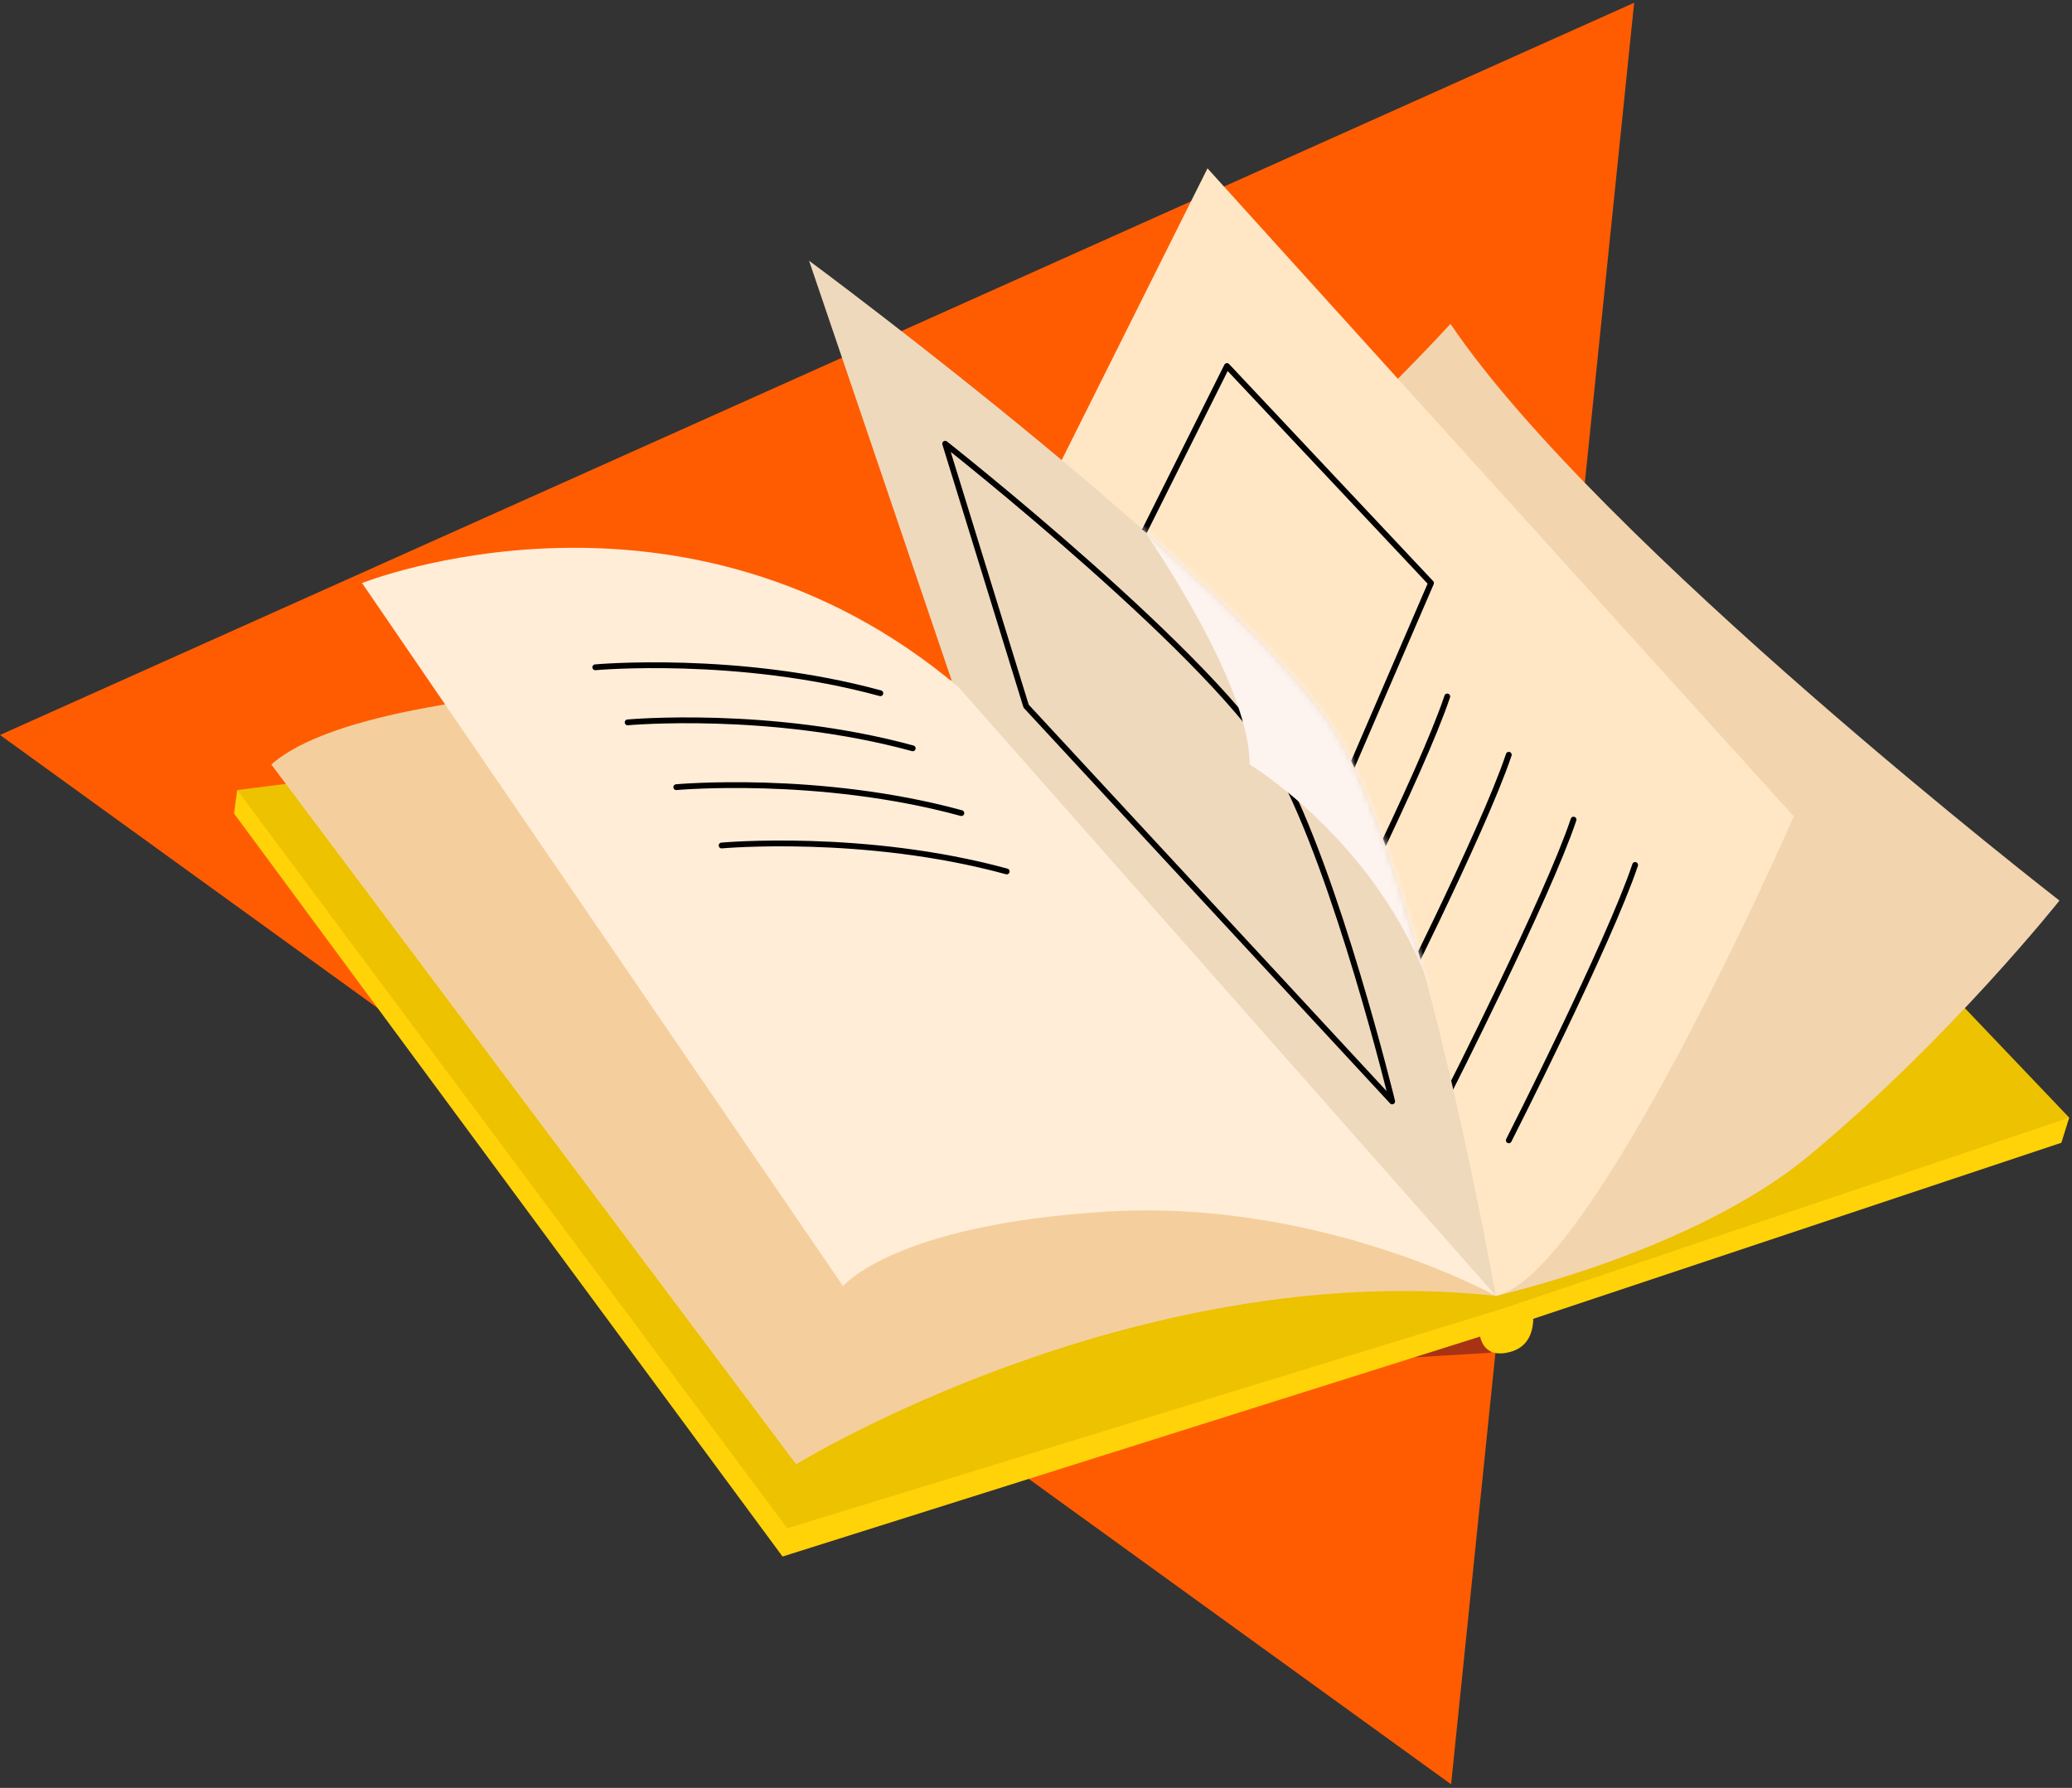 <?xml version="1.0" encoding="UTF-8"?> <svg xmlns="http://www.w3.org/2000/svg" width="357" height="308" viewBox="0 0 357 308" fill="none"><rect x="0" y="0" width="357" height="308" fill="#333333" stroke="none"/> <path d="M281.56 0.475L0 126.615L250.02 307.385L281.56 0.475Z" fill="#FF5C01"></path> <path d="M239.061 234.113L256.881 233.033L255.801 221.693L239.061 234.113Z" fill="#A83314"></path> <path d="M356.52 192.534L40.87 136.104L40.33 140.154L134.83 268.144L254.72 230.344L255.01 230.244C255.48 232.164 256.77 233.564 259.58 233.044C263.17 232.384 264.12 229.714 264.18 227.194L355.17 196.864L356.52 192.534Z" fill="#FFD307"></path> <path d="M40.87 136.103L166.16 120.173L252.56 83.453L356.52 192.533L258.77 225.473L135.65 263.273L40.87 136.103Z" fill="#ECC201"></path> <path d="M137.17 252.255C137.17 252.255 195.22 216.535 257.73 223.235L163.96 117.195C163.96 117.195 66.84 113.845 46.75 131.705L137.17 252.255Z" fill="#F4CF9D"></path> <path d="M163.96 117.193C195.22 116.073 249.91 55.793 249.91 55.793C275.58 93.743 354.84 155.143 354.84 155.143C354.84 155.143 336.12 178.743 311.86 198.953C291.77 215.693 257.72 223.233 257.72 223.233L163.96 117.193Z" fill="#F2D4AF"></path> <path d="M208.05 29.004L309.07 140.634C309.07 140.634 274.47 219.894 257.72 223.234L163.96 117.194L208.05 29.004Z" fill="#FFE7C5"></path> <path d="M191.311 103.235L211.401 63.055L246.561 100.445L222.001 157.375L191.311 103.235Z" stroke="black" stroke-miterlimit="10" stroke-linecap="round" stroke-linejoin="round"></path> <path d="M238.189 177.463C238.189 177.463 255.489 143.413 259.959 130.023" stroke="black" stroke-miterlimit="10" stroke-linecap="round" stroke-linejoin="round"></path> <path d="M249.35 188.635C249.35 188.635 266.65 154.585 271.12 141.195" stroke="black" stroke-miterlimit="10" stroke-linecap="round" stroke-linejoin="round"></path> <path d="M259.96 196.444C259.96 196.444 277.26 162.394 281.73 149.004" stroke="black" stroke-miterlimit="10" stroke-linecap="round" stroke-linejoin="round"></path> <path d="M227.59 167.424C227.59 167.424 244.89 133.374 249.36 119.984" stroke="black" stroke-miterlimit="10" stroke-linecap="round" stroke-linejoin="round"></path> <path d="M163.96 117.194L139.4 44.914C139.4 44.914 216.42 101.844 230.93 127.514C245.44 153.184 257.72 223.234 257.72 223.234L163.96 117.194Z" fill="#EFD9BD"></path> <path d="M176.8 121.653L239.87 189.743C239.87 189.743 230.38 150.673 220.34 132.253C210.29 113.833 162.85 76.443 162.85 76.443L176.8 121.653Z" stroke="black" stroke-miterlimit="10" stroke-linecap="round" stroke-linejoin="round"></path> <path d="M257.73 223.233C257.73 223.233 227.59 206.493 190.75 208.723C153.91 210.953 145.26 221.563 145.26 221.563L62.38 100.443C62.38 100.443 117.64 78.393 165.08 118.303L257.73 223.233Z" fill="#FFEDD7"></path> <mask id="mask0_806_1282" style="mask-type:luminance" maskUnits="userSpaceOnUse" x="139" y="44" width="119" height="180"> <path d="M163.96 117.194L139.4 44.914C139.4 44.914 216.42 101.844 230.93 127.514C245.44 153.184 257.72 223.234 257.72 223.234L163.96 117.194Z" fill="white"></path> </mask> <g mask="url(#mask0_806_1282)"> <path d="M194.101 87.055C194.101 87.055 215.311 116.075 215.311 131.705C215.311 131.705 237.641 145.105 246.571 170.775C246.561 170.775 235.401 104.915 194.101 87.055Z" fill="#FDF3EF"></path> </g> <path d="M102.561 114.954C102.561 114.954 127.121 112.724 151.681 119.424" stroke="black" stroke-miterlimit="10" stroke-linecap="round" stroke-linejoin="round"></path> <path d="M108.141 124.444C108.141 124.444 132.701 122.214 157.261 128.914" stroke="black" stroke-miterlimit="10" stroke-linecap="round" stroke-linejoin="round"></path> <path d="M116.521 135.604C116.521 135.604 141.081 133.374 165.641 140.074" stroke="black" stroke-miterlimit="10" stroke-linecap="round" stroke-linejoin="round"></path> <path d="M124.33 145.653C124.33 145.653 148.89 143.423 173.45 150.123" stroke="black" stroke-miterlimit="10" stroke-linecap="round" stroke-linejoin="round"></path> </svg> 